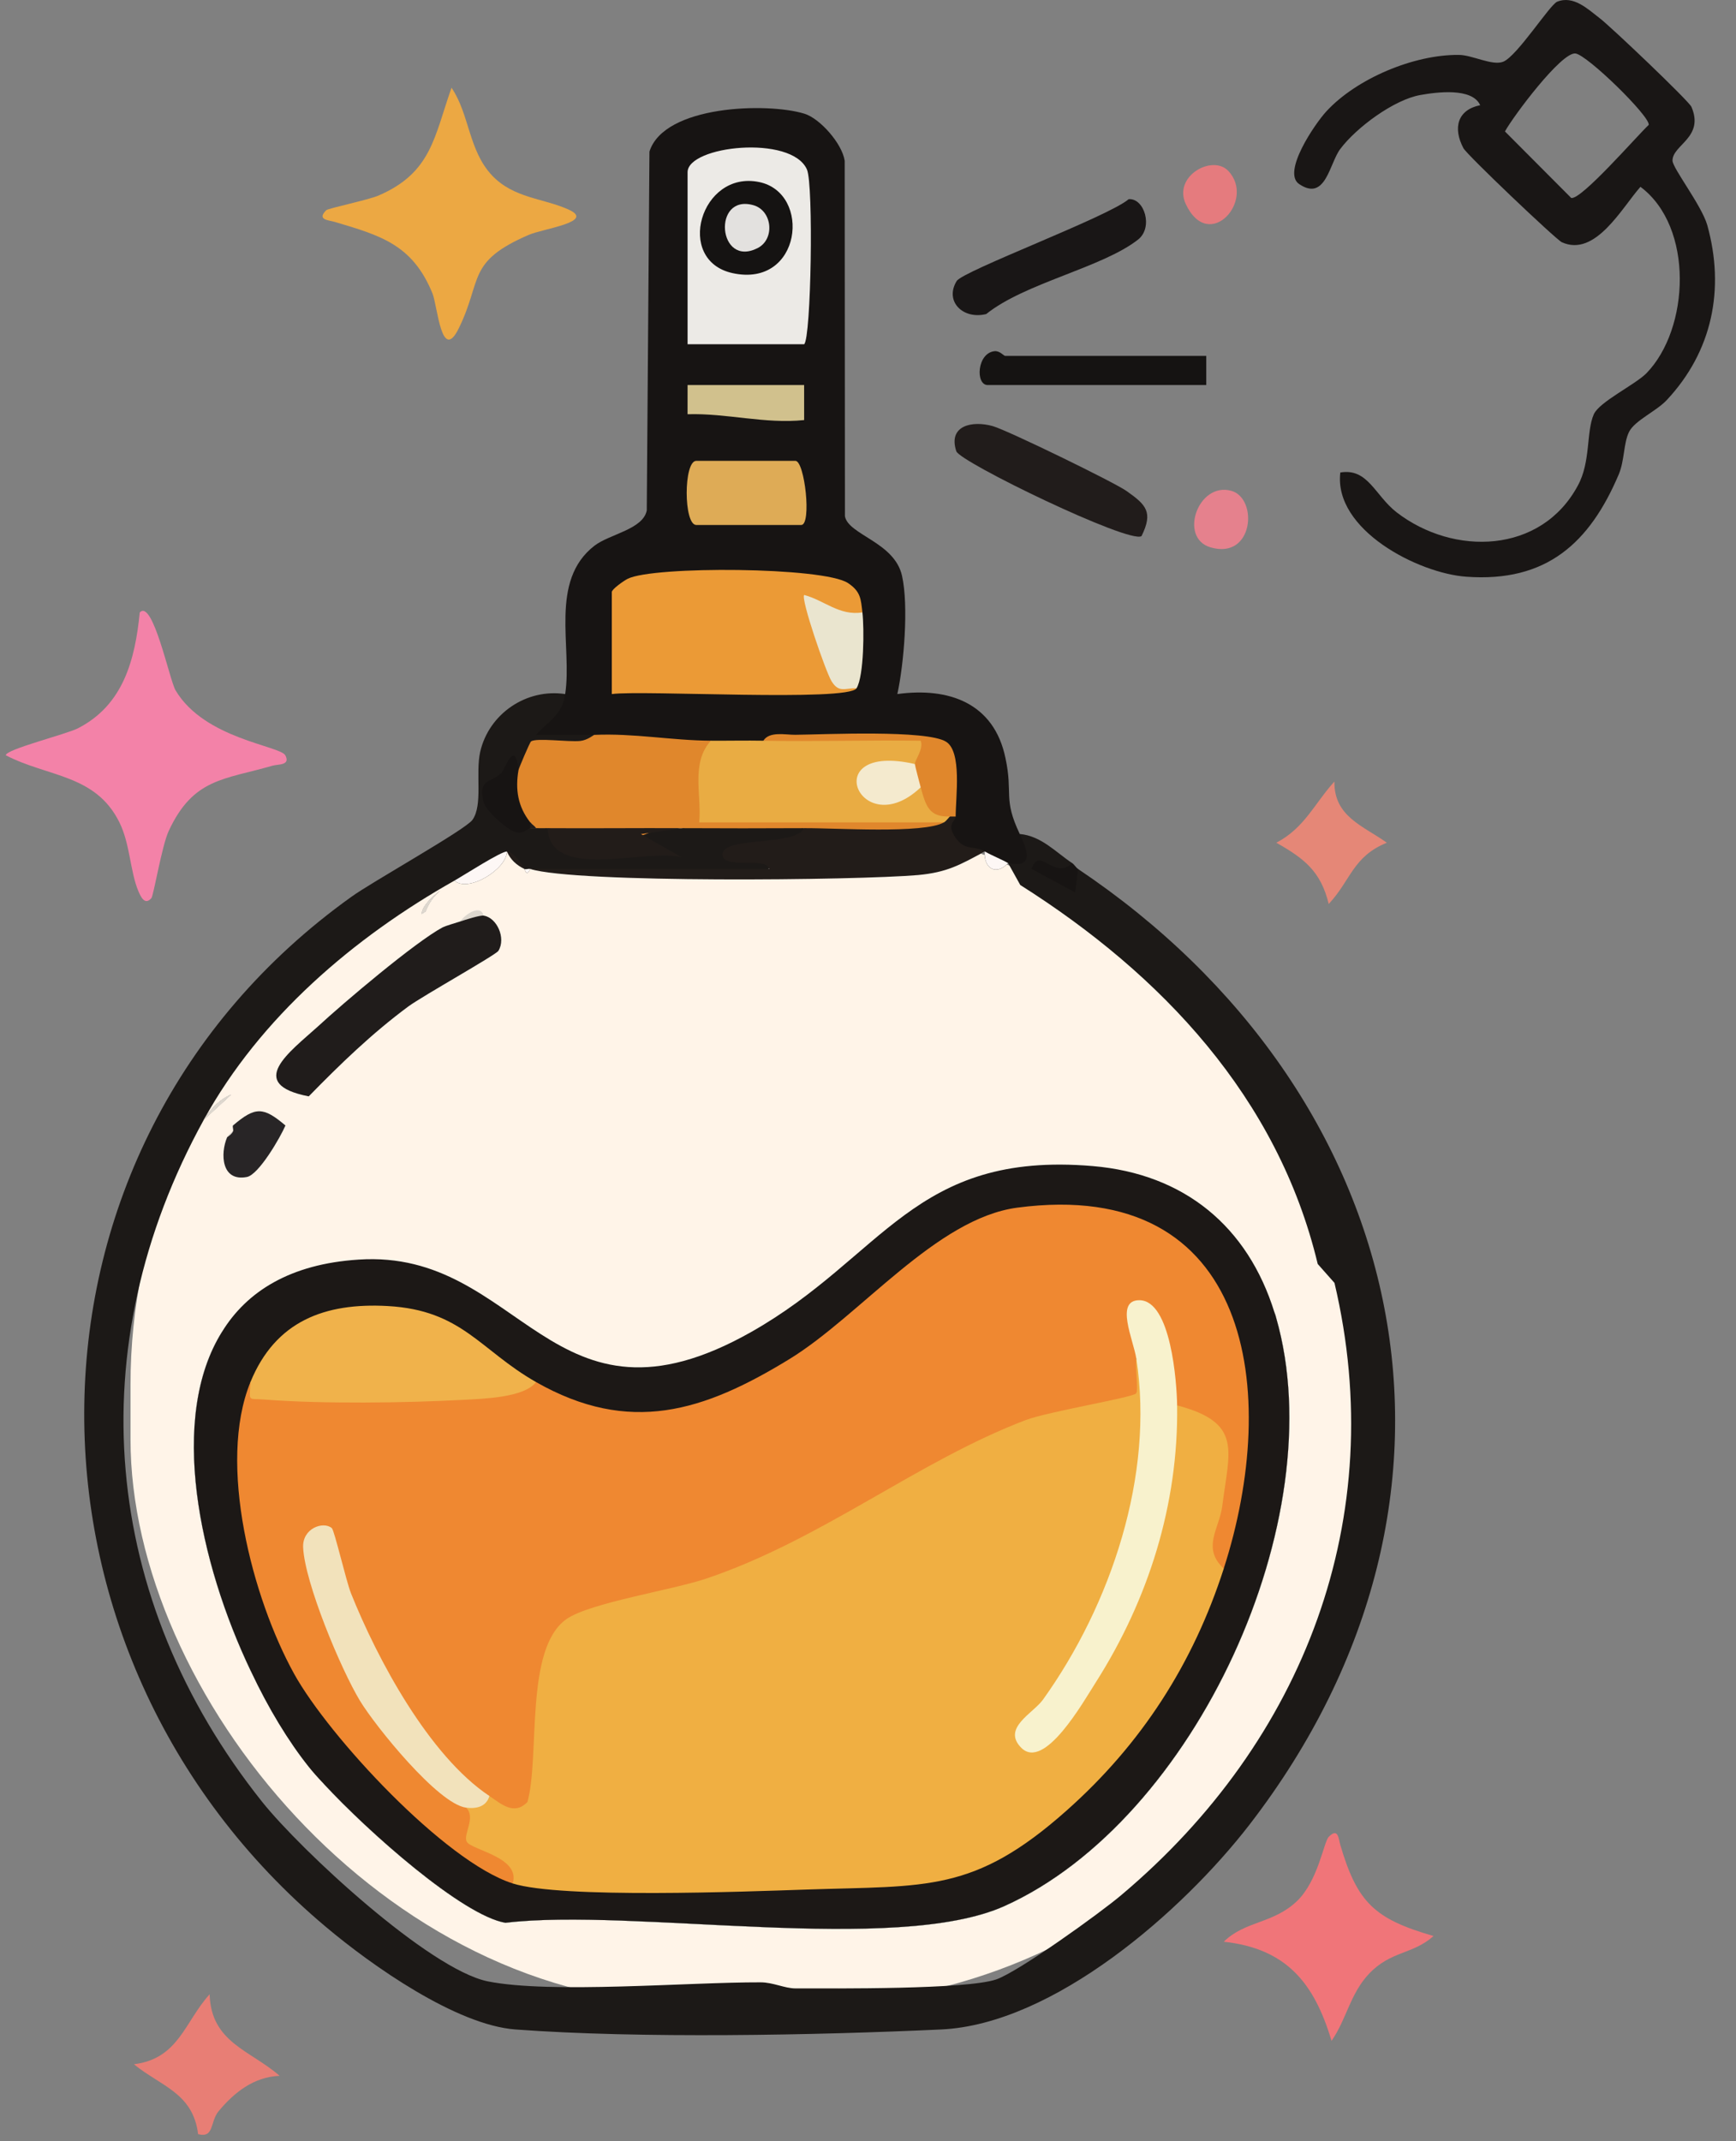 <svg width="73" height="90" viewBox="0 0 73 90" fill="none" xmlns="http://www.w3.org/2000/svg">
<rect x="0" y="0" width="73" height="90" fill="#808080" stroke="none"/>
<rect x="5.488" y="34.463" width="52.078" height="49.781" rx="23.741" fill="#FFF4E8"/>
<path d="M13.616 74.983C15.474 76.994 19.447 80.517 21.254 80.823C26.595 80.18 37.644 82.181 42.239 80.119C50.255 76.514 56.085 63.832 53.665 55.397C53.645 55.315 53.624 55.244 53.594 55.172L52.021 55.959L49.346 57.276L48.927 57.49L48.355 57.766L47.886 58.001L47.855 58.021L47.804 58.042L45.761 59.063C45.751 59.063 45.741 59.063 45.741 59.063L43.556 60.156C43.546 60.156 43.525 60.156 43.515 60.176L38.287 62.759L32.262 65.741C32.252 65.751 32.242 65.751 32.231 65.762L23.348 70.163L22.663 70.5L17.956 72.828L17.486 73.063L17.068 73.267L16.639 73.481L15.26 74.166L14.086 74.748L13.616 74.983Z" fill="#1C1917"/>
<path d="M9.338 55.979C7.081 59.584 8.357 65.659 10.553 70.255L10.43 68.774L9.409 56.816L9.338 55.979Z" fill="#1C1917"/>
<path d="M17.732 38.415C17.783 38.385 17.844 38.344 17.895 38.313C18.027 37.966 18.232 37.67 18.518 37.425C18.109 37.741 17.752 38.109 17.732 38.415Z" fill="#1C1917"/>
<path d="M8.572 47.065L9.716 46.013C9.338 46.166 8.909 46.513 8.572 47.065Z" fill="#1C1917"/>
<path d="M13.718 81.007C15.648 82.631 19.192 85.122 21.673 85.306C26.85 85.694 34.325 85.551 39.584 85.306C44.312 85.081 49.724 80.343 52.542 76.698C63.223 62.851 59.374 45.951 45.333 36.526C45.251 36.516 45.169 36.506 45.098 36.516C45.098 36.445 45.088 36.363 45.088 36.281C44.394 35.822 43.791 35.138 42.882 35.056C42.688 35.393 42.525 35.801 42.392 36.281L42.903 37.2C48.846 40.958 53.737 46.135 55.411 53.13L56.116 53.926C58.444 63.781 54.85 73.175 47.161 79.649C46.272 80.405 42.821 82.886 41.891 83.203C40.636 83.631 35.101 83.58 33.447 83.58C32.998 83.58 32.507 83.325 31.986 83.325C28.964 83.315 23.154 83.815 20.509 83.284C18.038 82.774 12.656 77.78 11.023 75.738C4.252 67.242 3.303 56.622 8.572 47.065C10.941 42.766 14.872 39.406 19.11 37.016C19.692 37.537 21.316 36.526 21.316 35.791L22.051 36.526C22.122 36.741 22.204 36.741 22.296 36.526C22.929 36.567 23.562 36.598 24.205 36.628C26.799 36.751 29.393 36.792 31.997 36.741H32.252C32.518 36.73 32.64 36.618 32.651 36.465C32.671 36.271 32.487 36.005 32.181 35.832C33.344 35.842 33.896 35.566 33.845 34.995C33.824 34.944 33.824 34.872 33.814 34.811C32.099 34.637 30.383 34.637 28.668 34.811L27.545 34.892L26.718 34.944C26.769 35.025 26.799 35.107 26.799 35.168C26.86 35.699 25.696 35.689 25.175 35.638C24.124 35.526 23.848 35.464 23.031 34.811C22.888 34.341 22.684 34.341 22.541 34.811H22.296C22.224 34.77 22.081 34.678 21.929 34.566C21.877 34.545 21.826 34.525 21.775 34.484C21.734 34.453 21.694 34.423 21.663 34.392C21.152 34.025 20.58 33.524 20.744 33.259C20.775 33.218 21.132 32.871 21.418 32.615C21.459 32.564 21.499 32.513 21.55 32.472C21.601 32.442 21.652 32.411 21.714 32.391C21.745 32.38 21.775 32.37 21.806 32.36C22.194 32.503 22.49 32.248 22.704 31.594C24.195 31.87 24.951 31.635 24.992 30.89C24.9 30.451 24.491 30.267 23.766 30.359C24.144 29.93 24.247 29.583 23.766 29.174C22.132 28.929 20.56 30.001 20.192 31.604C19.988 32.523 20.315 33.831 19.866 34.464C19.549 34.892 15.659 37.057 14.77 37.701C-0.016 48.28 -0.026 69.489 13.718 81.007Z" fill="#1C1917"/>
<path d="M22.541 30.89H24.992C26.156 31.605 28.739 31.89 29.893 31.135C30.598 31.809 31.384 31.799 32.099 31.135C34.294 30.951 36.49 30.92 38.706 31.033L38.787 31.421C38.93 31.421 39.063 31.441 39.175 31.482C39.819 31.696 39.992 32.524 39.706 33.953C39.717 33.953 39.717 33.953 39.717 33.963L40.013 34.188L40.186 34.321C39.931 34.474 39.768 34.648 39.686 34.811C39.686 34.821 39.686 34.821 39.676 34.831C39.624 34.923 39.604 34.995 39.594 35.087C39.574 35.485 39.951 35.822 40.492 35.904H40.503C40.779 35.944 41.095 35.914 41.411 35.791C41.361 36.516 41.891 36.812 42.392 36.281C43.423 36.486 43.27 35.863 42.882 35.056C42.167 33.555 42.607 33.371 42.279 31.86C41.8 29.552 39.9 28.878 37.735 29.174C38.011 27.898 38.215 25.468 37.93 24.201C37.613 22.782 35.673 22.486 35.53 21.7L35.52 6.76C35.417 6.045 34.488 4.983 33.825 4.779C32.262 4.299 27.923 4.422 27.31 6.372L27.197 21.454C27.044 22.251 25.645 22.445 25.002 22.935C23.082 24.416 24.073 27.193 23.766 29.174C23.634 30.073 23.072 30.287 22.541 30.89Z" fill="#171413"/>
<path d="M66.072 8.322C66.501 8.404 68.829 5.719 69.33 5.249C69.391 4.891 66.736 2.298 66.245 2.247C65.643 2.196 63.632 4.891 63.284 5.525L66.072 8.322ZM55.769 4.687C57.045 3.298 59.465 2.288 61.344 2.308C61.906 2.308 62.753 2.778 63.213 2.594C63.805 2.349 65.173 0.194 65.48 0.072C66.164 -0.204 66.766 0.378 67.257 0.756C67.685 1.072 71.025 4.248 71.127 4.493C71.678 5.78 70.33 6.086 70.33 6.75C70.33 7.066 71.545 8.619 71.79 9.456C72.546 12.162 71.995 14.776 70.096 16.808C69.666 17.278 68.737 17.676 68.502 18.156C68.267 18.636 68.318 19.341 68.073 19.933C66.848 22.823 65.03 24.487 61.661 24.242C59.639 24.099 56.075 22.271 56.361 19.861C57.525 19.667 57.811 20.821 58.73 21.536C61.13 23.384 64.806 23.282 66.348 20.413C66.899 19.412 66.695 18.146 67.022 17.411C67.257 16.89 68.747 16.175 69.228 15.695C71.055 13.826 71.239 9.538 68.982 7.853C68.196 8.741 67.083 10.824 65.674 10.181C65.419 10.058 61.691 6.515 61.538 6.229C61.089 5.382 61.283 4.616 62.243 4.422C61.906 3.676 60.425 3.87 59.731 3.993C58.618 4.187 57.035 5.361 56.361 6.26C55.902 6.862 55.748 8.486 54.635 7.74C53.89 7.25 55.299 5.198 55.769 4.687Z" fill="#191615"/>
<path d="M5.877 25.744C5.678 27.744 5.182 29.641 3.273 30.615C2.779 30.867 0.244 31.497 0.244 31.747C2.009 32.667 4.014 32.538 5.02 34.564C5.471 35.472 5.471 36.626 5.814 37.447C5.924 37.708 6.093 38.067 6.365 37.753C6.46 37.642 6.804 35.552 7.095 34.927C8.128 32.707 9.416 32.777 11.465 32.184C11.684 32.12 12.226 32.178 12 31.752C11.785 31.343 8.599 31.067 7.382 29.017C7.13 28.593 6.425 25.157 5.877 25.744Z" fill="#F382A8"/>
<path d="M13.719 8.836C13.31 9.245 13.809 9.249 14.078 9.328C16.009 9.901 17.348 10.284 18.185 12.331C18.4 12.86 18.563 15.288 19.294 13.796C20.298 11.747 19.608 11.009 22.233 9.873C22.846 9.607 25.054 9.327 23.912 8.81C22.854 8.33 21.602 8.339 20.691 7.375C19.699 6.325 19.748 4.809 18.987 3.688C18.254 5.758 18.148 7.256 15.921 8.218C15.484 8.407 13.8 8.755 13.719 8.836Z" fill="#ECA843"/>
<path d="M55.874 77.21C55.665 77.42 55.43 79.063 54.534 79.915C53.529 80.87 52.367 80.731 51.46 81.618C54.1 81.905 55.268 83.361 55.992 85.785C56.627 84.872 56.77 83.804 57.576 82.957C58.49 81.997 59.413 82.156 60.282 81.378C57.788 80.662 57.075 79.959 56.366 77.568C56.286 77.298 56.282 76.8 55.874 77.21Z" fill="#F07579"/>
<path d="M48.002 22.534C48.5 21.526 48.197 21.22 47.373 20.64C46.839 20.263 42.372 18.09 41.749 17.912C40.891 17.668 39.854 17.879 40.213 18.967C40.363 19.425 47.511 22.881 48.002 22.534Z" fill="#211C1B"/>
<path d="M40.228 11.814C39.709 12.666 40.493 13.443 41.471 13.201C43.101 11.892 46.338 11.256 47.854 10.073C48.509 9.561 48.117 8.316 47.461 8.373C46.597 9.113 40.489 11.384 40.228 11.814Z" fill="#191616"/>
<path d="M5.631 86.769C6.767 87.695 8.114 87.972 8.331 89.706C9.015 89.886 8.826 89.183 9.194 88.74C9.852 87.951 10.672 87.3 11.758 87.255C10.525 86.177 8.874 85.859 8.815 83.827C7.76 84.992 7.518 86.532 5.631 86.769Z" fill="#E87E75"/>
<path d="M50.724 16.185V14.96H42.269C42.204 14.96 42.044 14.736 41.818 14.762C41.081 14.842 41.011 16.185 41.534 16.185H50.724Z" fill="#151312"/>
<path d="M55.874 37.997C56.811 36.996 56.882 36.007 58.317 35.423C57.33 34.714 56.091 34.331 56.113 32.851C55.272 33.776 54.863 34.797 53.67 35.423C54.838 36.085 55.537 36.616 55.874 37.997Z" fill="#E58777"/>
<path d="M51.775 20.63C50.381 20.245 49.553 22.607 50.899 23.006C52.719 23.546 52.917 20.946 51.775 20.63Z" fill="#E5818D"/>
<path d="M51.644 7.178C50.975 6.484 49.312 7.407 49.865 8.583C50.837 10.649 52.826 8.404 51.644 7.178Z" fill="#E57B7E"/>
<path d="M45.088 36.281C44.304 37.022 43.725 35.529 43.373 36.522L45.208 37.51L45.333 36.526C45.245 36.467 45.18 36.343 45.088 36.281Z" fill="#171413"/>
<path d="M41.411 35.791C41.36 36.516 41.891 36.812 42.392 36.281C42.177 36.149 41.738 35.975 41.411 35.791Z" fill="#FDF7F5"/>
<path d="M22.296 36.526C24.226 37.129 36.01 37.006 38.603 36.782C39.828 36.669 40.37 36.353 41.411 35.791C41.105 35.812 40.809 35.852 40.502 35.903H40.492C39.819 35.985 39.144 36.128 38.46 36.302L32.65 36.465L32.354 36.475C32.343 36.486 32.343 36.496 32.333 36.506C32.333 36.516 32.323 36.516 32.313 36.526C32.241 36.649 32.17 36.741 32.088 36.741H31.996C29.403 36.822 26.788 36.761 24.205 36.628C23.562 36.598 22.928 36.567 22.296 36.526Z" fill="#FDF7F5"/>
<path d="M22.051 36.526C22.123 36.741 22.204 36.741 22.296 36.526C22.214 36.506 22.112 36.557 22.051 36.526Z" fill="#FDF7F5"/>
<path d="M21.315 35.791C21.468 36.138 21.714 36.363 22.051 36.526L21.315 35.791Z" fill="#FDF7F5"/>
<path d="M19.355 38.732C19.692 38.426 20.018 38.344 20.335 38.487C20.213 37.987 19.549 38.436 19.355 38.732Z" fill="#FDF7F5"/>
<path d="M19.11 37.017C19.692 37.537 21.316 36.526 21.316 35.791C21.06 35.791 19.519 36.782 19.11 37.017Z" fill="#FDF7F5"/>
<path d="M18.62 38.977C18.957 39.59 19.355 39.406 19.355 38.732C19.161 38.793 18.742 38.916 18.62 38.977Z" fill="#FDF7F5"/>
<path d="M17.732 38.415C17.783 38.385 17.844 38.344 17.895 38.313C18.027 37.966 18.232 37.67 18.518 37.425C18.109 37.741 17.752 38.109 17.732 38.415Z" fill="#FDF7F5"/>
<path d="M12.983 46.084C14.3 44.736 15.638 43.44 17.17 42.306C17.783 41.857 20.836 40.151 20.958 39.968C21.285 39.437 20.897 38.569 20.335 38.487C20.407 38.885 20.478 39.273 20.57 39.661C17.946 41.183 15.352 42.786 13.249 45.124L12.983 46.084Z" fill="#FDF7F5"/>
<path d="M10.552 70.255C11.288 71.817 12.135 73.206 12.983 74.268L13.136 73.665C12.217 72.532 11.236 70.775 10.43 68.774C8.837 64.863 7.918 59.982 9.409 56.816C9.95 55.652 10.808 54.723 12.084 54.161C16.353 52.252 19.396 54.243 22.765 56.673C26.666 59.349 31.037 57.358 34.396 54.703L38.236 51.537C42.922 47.933 51.071 48.77 53.032 55.009L53.43 55.254L53.665 55.397C53.645 55.315 53.624 55.244 53.593 55.172C52.47 51.547 49.795 49.342 45.955 49.015C38.409 48.372 37.163 52.834 31.588 55.989C23.153 60.758 21.948 52.487 15.076 52.946C12.207 53.13 10.379 54.284 9.337 55.979C7.081 59.584 8.357 65.659 10.552 70.255Z" fill="#FDF7F5"/>
<path d="M9.797 47.309C9.766 47.371 9.827 47.483 9.797 47.555C9.93 47.514 9.981 47.463 9.95 47.412C9.899 47.381 9.848 47.35 9.797 47.309Z" fill="#FDF7F5"/>
<path d="M9.552 47.8L9.797 47.555C9.705 47.616 9.593 47.698 9.552 47.8Z" fill="#FDF7F5"/>
<path d="M10.379 49.474C10.88 49.382 11.789 47.81 12.003 47.309L11.482 47.258C11.462 47.309 11.431 47.371 11.4 47.432C10.972 48.321 9.746 50.026 9.93 48.188L9.552 47.8C9.256 48.494 9.307 49.679 10.379 49.474Z" fill="#FDF7F5"/>
<path d="M8.572 47.065L9.716 46.013C9.338 46.166 8.909 46.513 8.572 47.065Z" fill="#FDF7F5"/>
<path d="M10.553 70.255L10.43 68.774L9.409 56.816L9.338 55.979C7.081 59.584 8.357 65.659 10.553 70.255Z" fill="#FDF7F5"/>
<path d="M12.983 74.268C13.146 74.472 13.361 74.717 13.616 74.983C15.474 76.994 19.447 80.517 21.254 80.823C26.595 80.18 37.644 82.181 42.239 80.119C50.255 76.514 56.085 63.832 53.665 55.397L53.338 56.102C55.248 66.17 48.049 80.885 36.571 80.578C31.466 80.354 26.37 80.282 21.285 80.344C18.497 79.2 16.169 76.923 14.086 74.748C13.922 74.574 13.759 74.4 13.596 74.237L12.983 74.268Z" fill="#F2F0E9"/>
<path d="M13.616 74.983C15.474 76.994 19.447 80.517 21.254 80.823C26.595 80.18 37.644 82.181 42.239 80.119C50.255 76.514 56.085 63.832 53.665 55.397C53.645 55.315 53.624 55.244 53.594 55.172L52.021 55.959L49.346 57.276L48.927 57.49L48.355 57.766L47.886 58.001L47.855 58.021L47.804 58.042L45.761 59.063C45.751 59.063 45.741 59.063 45.741 59.063L43.556 60.156C43.546 60.156 43.525 60.156 43.515 60.176L38.287 62.759L32.262 65.741C32.252 65.751 32.242 65.751 32.231 65.762L23.348 70.163L22.663 70.5L17.956 72.828L17.486 73.063L17.068 73.267L16.639 73.481L15.26 74.166L14.086 74.748L13.616 74.983Z" fill="#F2F0E9"/>
<path d="M24.992 30.89C24.96 30.892 24.711 31.111 24.4 31.145C23.912 31.197 22.549 31.004 22.329 31.166C22.277 31.205 21.817 32.296 21.806 32.36C20.809 32.555 21.263 34.865 22.296 34.566L22.541 34.811C22.704 34.814 22.868 34.81 23.031 34.811C24.519 35.328 26.098 35.622 27.542 34.892L28.668 34.811C30.38 34.82 32.103 34.82 33.815 34.811C33.827 34.93 33.849 35.045 33.905 35.138C34.098 35.457 38.895 35.443 39.524 35.155C39.687 35.08 39.695 34.78 39.696 34.566C38.753 34.138 37.606 33.974 36.257 34.077H30.027C30.027 34.077 29.983 33.096 29.893 31.135C28.243 31.125 26.646 30.814 24.992 30.89Z" fill="#E0872C"/>
<path d="M12.983 46.084C12.963 45.706 12.666 45.42 12.095 45.216C11.87 44.808 17.731 40.039 18.497 39.62L18.619 38.977C17.456 39.6 14.443 42.153 13.361 43.154C12.186 44.216 10.308 45.563 12.983 46.084Z" fill="#DDD7CE"/>
<path d="M9.797 47.31C9.879 47.34 9.93 47.381 9.951 47.412C10.216 47.534 10.522 47.463 10.89 47.197C11.074 47.33 11.237 47.412 11.4 47.432C11.625 47.493 11.829 47.453 12.003 47.31C11.063 46.513 10.737 46.513 9.797 47.31Z" fill="#DDD7CE"/>
<path d="M17.732 38.415C17.783 38.385 17.844 38.344 17.895 38.313C18.027 37.966 18.232 37.67 18.518 37.425C18.109 37.741 17.752 38.109 17.732 38.415Z" fill="#DDD7CE"/>
<path d="M8.572 47.065L9.716 46.013C9.338 46.166 8.909 46.513 8.572 47.065Z" fill="#DDD7CE"/>
<path d="M22.296 36.526C24.226 37.129 36.01 37.006 38.603 36.782C39.828 36.669 40.37 36.353 41.411 35.791C40.942 35.515 40.574 35.801 40.165 35.189C39.788 34.627 40.186 34.525 40.186 34.321C40.135 34.167 40.074 34.127 40.012 34.188C39.992 34.218 39.961 34.259 39.941 34.321C39.757 34.351 39.655 34.372 39.696 34.566C38.858 35.056 35.111 34.801 33.814 34.811C33.436 35.587 30.403 35.138 30.383 35.914C30.373 36.557 32.201 36.005 32.333 36.506C32.343 36.516 32.343 36.516 32.343 36.526H22.296Z" fill="#221C19"/>
<path d="M23.031 34.811C23.127 37.06 27.102 35.654 28.666 36.034L26.952 35.059L28.668 34.811C26.792 34.802 24.907 34.824 23.031 34.811Z" fill="#221C19"/>
<path d="M21.805 32.36C21.652 31.009 21.235 32.35 21.082 32.492C20.619 32.923 20.104 32.731 20.33 33.699C20.418 34.072 21.232 34.78 21.578 34.938C22.005 35.133 22.178 34.81 22.296 34.811C22.393 34.735 22.391 34.653 22.296 34.566C21.779 33.91 21.66 33.19 21.805 32.36Z" fill="#171413"/>
<path d="M22.296 34.811C22.378 34.812 22.459 34.81 22.541 34.811C22.482 34.712 22.362 34.65 22.296 34.566V34.811Z" fill="#221C19"/>
<path d="M21.315 35.791C21.468 36.138 21.714 36.363 22.051 36.526C21.928 36.281 21.591 35.801 21.315 35.791Z" fill="#221C19"/>
<path d="M36.265 25.743C36.199 25.182 36.197 24.866 35.66 24.509C34.638 23.827 27.469 23.785 26.395 24.329C26.219 24.418 25.727 24.768 25.727 24.886V29.174C27.01 28.999 35.675 29.507 36.02 28.929C35.11 28.345 34.753 26.976 34.591 25.869C35.383 26.372 35.941 26.33 36.265 25.743Z" fill="#EB9A36"/>
<path d="M33.815 14.47C34.109 14.221 34.215 7.76 33.932 7.123C33.279 5.652 28.913 6.126 28.913 7.24V14.47H33.815Z" fill="#ECEAE6"/>
<path d="M32.099 31.135C31.366 31.122 30.627 31.139 29.893 31.135C29.041 32.074 29.511 33.421 29.402 34.567L39.696 34.566C39.791 34.511 39.864 34.401 39.941 34.321C39.689 33.878 39.252 33.212 38.716 33.095L38.206 32.893C36.514 34.185 35.52 32.059 38.066 32.533L38.471 32.115C39.242 32.436 39.473 31.113 38.776 31.037C36.539 30.921 34.314 30.954 32.099 31.135Z" fill="#E9AC43"/>
<path d="M33.447 19.371H29.28C28.741 19.371 28.741 22.067 29.28 22.067H33.692C34.138 22.067 33.84 19.371 33.447 19.371Z" fill="#DEAB56"/>
<path d="M28.913 16.185L28.912 17.412C30.561 17.361 32.161 17.829 33.815 17.657L33.814 16.185H28.913Z" fill="#D1C18D"/>
<path d="M36.265 25.743C35.288 25.894 34.664 25.232 33.816 25.009C33.664 25.17 34.719 28.225 34.963 28.627C35.274 29.14 35.529 28.919 36.02 28.929C36.334 28.404 36.343 26.41 36.265 25.743Z" fill="#EAE5CF"/>
<path d="M32.099 31.135C34.299 31.176 36.514 31.104 38.715 31.136C38.852 31.476 38.467 31.954 38.471 32.115C37.752 32.259 38.008 33.107 38.716 33.095C38.94 33.915 39.085 34.346 39.941 34.321H40.186C40.187 33.495 40.459 31.59 39.779 31.175C38.954 30.67 34.709 30.872 33.443 30.886C33.029 30.89 32.354 30.729 32.099 31.135Z" fill="#E0872C"/>
<path d="M10.553 70.255C11.288 71.817 12.135 73.206 12.983 74.268C13.146 74.472 13.361 74.717 13.616 74.983C15.474 76.994 19.447 80.517 21.254 80.823C26.595 80.18 37.644 82.181 42.239 80.119C50.255 76.514 56.085 63.832 53.665 55.397C53.645 55.315 53.624 55.244 53.594 55.172C52.47 51.547 49.795 49.342 45.955 49.015C38.409 48.372 37.164 52.834 31.588 55.989C23.153 60.758 21.949 52.487 15.076 52.946C12.207 53.13 10.379 54.284 9.338 55.979C7.081 59.584 8.357 65.659 10.553 70.255Z" fill="#1C1816"/>
<path d="M12.983 46.084C14.3 44.736 15.638 43.44 17.17 42.306C17.783 41.857 20.836 40.151 20.958 39.968C21.285 39.437 20.897 38.569 20.335 38.487C20.019 38.344 19.692 38.426 19.355 38.732C19.161 38.793 18.742 38.916 18.62 38.977C17.456 39.6 14.444 42.153 13.361 43.154C12.187 44.216 10.308 45.563 12.983 46.084Z" fill="#201C1B"/>
<path d="M10.379 49.474C10.88 49.382 11.789 47.81 12.003 47.309C11.063 46.513 10.737 46.513 9.797 47.309C9.767 47.371 9.828 47.483 9.797 47.555L9.552 47.8C9.256 48.494 9.307 49.679 10.379 49.474Z" fill="#282526"/>
<path d="M19.355 38.732C19.579 38.66 20.172 38.467 20.335 38.487C20.213 37.987 19.549 38.436 19.355 38.732Z" fill="#DDD7CE"/>
<path d="M9.552 47.8C9.644 47.739 9.756 47.657 9.797 47.555C9.705 47.616 9.593 47.698 9.552 47.8Z" fill="#DDD7CE"/>
<path d="M31.918 7.651C29.465 7.149 28.357 10.946 30.806 11.481C33.706 12.114 34.15 8.107 31.918 7.651Z" fill="#151312"/>
<path d="M38.47 32.115C34.308 31.166 36.18 35.496 38.716 33.095C38.669 32.926 38.471 32.165 38.47 32.115Z" fill="#F4EACE"/>
<path d="M22.541 58.093C18.532 58.603 14.529 58.603 10.532 58.093C9.125 61.531 10.616 67.186 12.365 70.352C13.823 72.988 18.711 78.265 21.561 79.169C22.94 78.64 21.033 77.427 20.122 77.176C20.416 76.363 20.242 75.966 19.6 75.983L19.539 75.464C16.444 73.412 14.697 70.125 13.593 66.645C12.572 63.425 13.956 64.485 14.239 66.974C14.88 68.861 18.196 75.095 19.911 75.604C20.142 75.673 20.373 75.601 20.58 75.493C20.606 77.167 22.984 76.656 22.829 74.868C22.653 72.397 23.076 70.261 24.098 68.459C29.825 66.963 35.08 64.891 40.213 61.567C42.747 60.276 44.913 59.61 47.623 59.149C47.887 58.542 47.94 57.864 47.783 57.112L48.203 56.727C47.098 52.324 49.407 57.615 49 58.804L49.499 59.073L49.69 59.638C51.007 59.961 51.395 60.698 51.085 62.02L50.507 65.007C50.57 65.67 50.707 66.121 51.459 65.935C53.845 58.536 52.668 49.458 42.78 50.762C39.372 51.211 36.18 55.296 33.208 57.12C29.59 59.34 26.469 60.326 22.541 58.093Z" fill="#EF8831"/>
<path d="M47.784 57.113C47.72 57.432 47.888 58.449 47.772 58.573C47.609 58.748 44.052 59.34 43.132 59.691C38.57 61.427 34.568 64.714 29.699 66.354C28.261 66.839 24.814 67.368 23.826 68.053C22.045 69.292 22.717 73.804 22.18 75.744C21.613 76.328 21.081 75.827 20.58 75.493C20.136 75.298 19.712 75.507 19.6 75.983C20.029 76.399 19.459 77.116 19.628 77.415C19.832 77.774 21.9 78.059 21.561 79.169C23.588 79.812 31.357 79.511 33.947 79.424C38.982 79.256 40.955 79.563 44.846 76.109C48.01 73.301 50.175 69.921 51.46 65.935C50.519 65.054 51.279 64.252 51.398 63.3C51.687 60.974 52.275 59.806 49.499 59.073L49.004 59.889C48.95 64.39 47.159 68.21 44.757 71.859C43.45 73.844 42.274 73.363 44.245 71.743C47.103 67.698 48.829 62.732 48.36 57.746L47.784 57.113Z" fill="#F0AF42"/>
<path d="M10.532 58.093C10.502 58.95 10.381 58.77 11.133 58.829C13.528 59.017 17.065 58.972 19.489 58.84C20.286 58.797 22.055 58.752 22.541 58.093C20.179 56.75 19.434 55.071 16.303 54.898C13.658 54.751 11.581 55.53 10.532 58.093Z" fill="#F0B24B"/>
<path d="M31.681 8.625C29.94 8.132 30.182 11.275 31.855 10.43C32.599 10.055 32.478 8.85 31.681 8.625Z" fill="#E3E1DF"/>
<path d="M47.784 57.113C48.541 61.996 46.729 67.437 43.857 71.444C43.447 72.017 42.117 72.637 42.947 73.468C43.916 74.437 45.545 71.553 46.075 70.721C48.291 67.245 49.559 63.228 49.499 59.073C49.485 58.108 49.241 54.652 47.908 54.653C46.874 54.654 47.66 56.313 47.784 57.113Z" fill="#F8F2CD"/>
<path d="M19.601 75.983C20.042 76.04 20.449 75.94 20.581 75.493C18.044 73.805 15.871 69.75 14.761 66.977C14.554 66.459 14.062 64.322 13.952 64.231C13.593 63.932 12.709 64.237 12.747 65.046C12.816 66.531 14.33 70.161 15.141 71.497C15.788 72.562 18.424 75.832 19.601 75.983Z" fill="#F2E2BB"/>
</svg>
